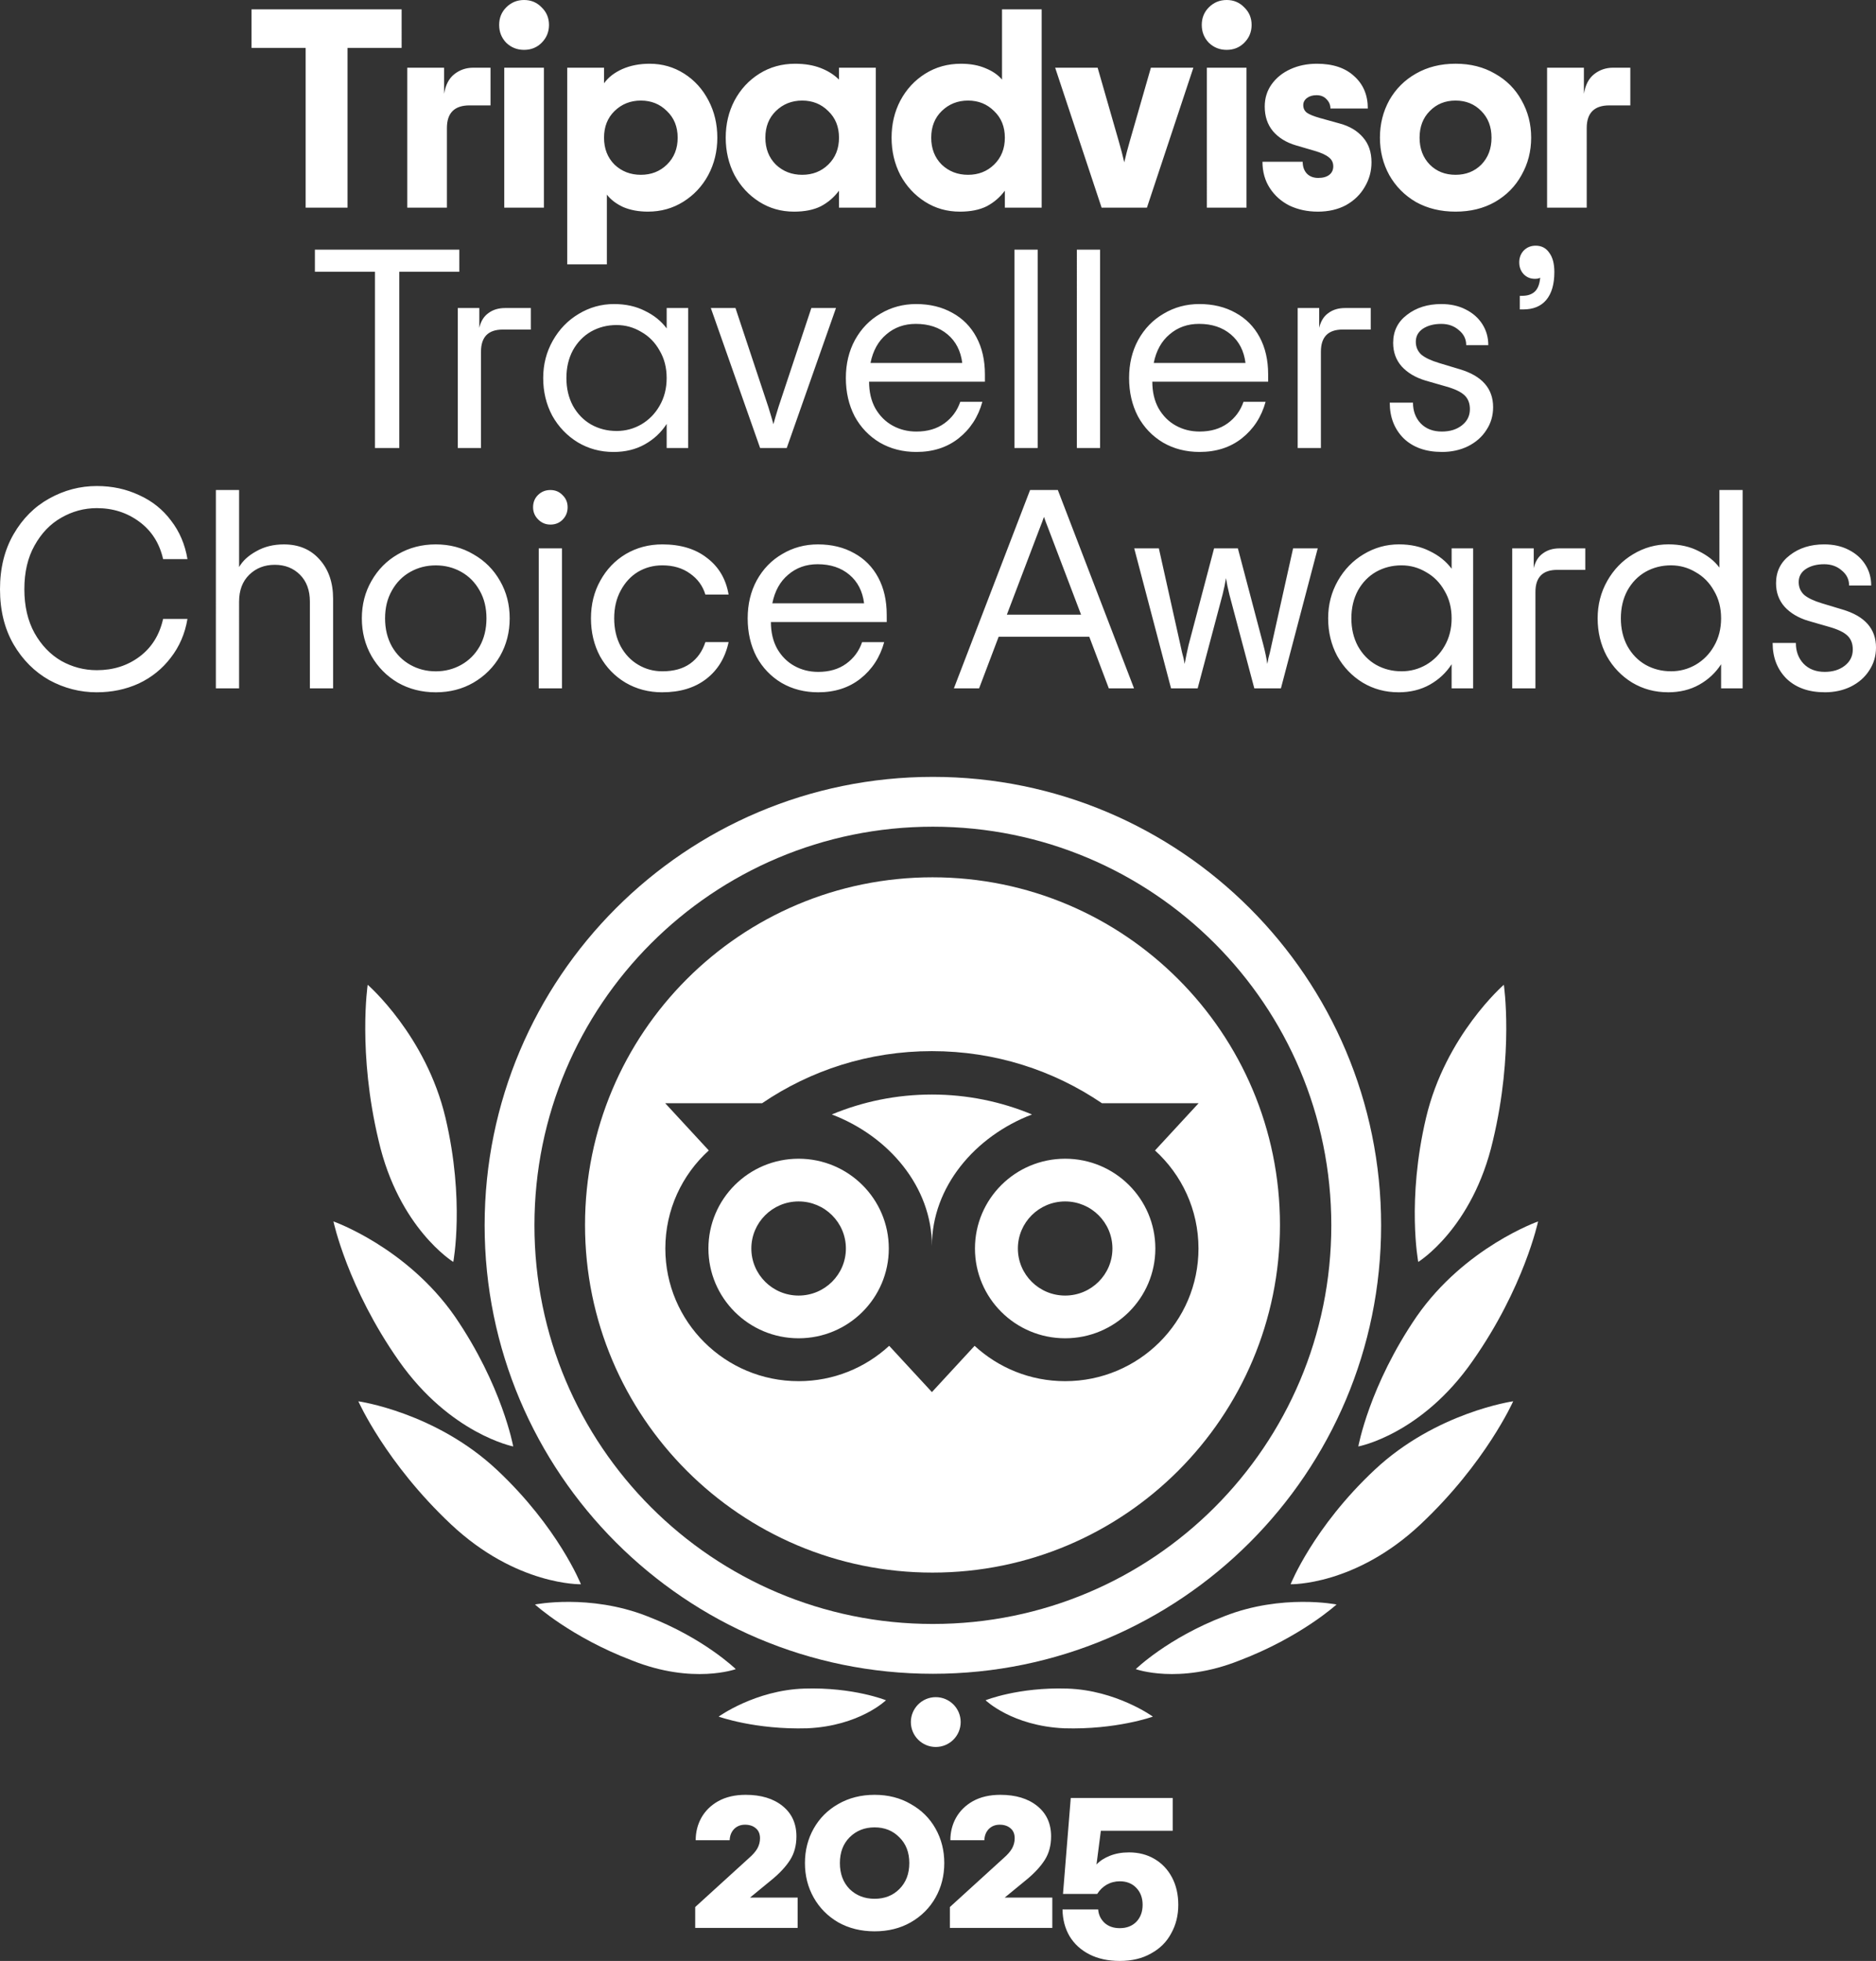 <svg xmlns:dc="http://purl.org/dc/elements/1.1/" xmlns:cc="http://creativecommons.org/ns#" xmlns:rdf="http://www.w3.org/1999/02/22-rdf-syntax-ns#" xmlns:svg="http://www.w3.org/2000/svg" xmlns="http://www.w3.org/2000/svg" xmlns:sodipodi="http://sodipodi.sourceforge.net/DTD/sodipodi-0.dtd" xmlns:inkscape="http://www.inkscape.org/namespaces/inkscape" width="148.387" height="155.03" viewBox="0 0 148.387 155.03" fill="none" id="svg32"><rect x="0" y="0" width="148.387" height="155.03" fill="#333333" stroke="none"/><defs id="defs36"></defs><g transform="translate(-25.983,-34.581)" id="g859"><path id="path2" fill="#ffffff" d="M 57.751,38.366 H 53.473 V 51 H 50.158 V 38.366 H 45.879 V 35.32 h 11.872 z m 7.031,1.568 v 2.979 h -1.658 c -1.195,0 -1.792,0.597 -1.792,1.792 V 51 h -3.136 V 39.934 h 2.912 v 2.061 c 0.119,-0.702 0.388,-1.217 0.806,-1.546 0.433,-0.344 0.933,-0.515 1.501,-0.515 z m 2.654,-1.411 c -0.552,0 -1.023,-0.187 -1.411,-0.56 -0.373,-0.388 -0.56,-0.859 -0.56,-1.411 0,-0.552 0.187,-1.016 0.56,-1.389 0.388,-0.388 0.859,-0.582 1.411,-0.582 0.553,0 1.016,0.194 1.389,0.582 0.388,0.373 0.582,0.836 0.582,1.389 0,0.552 -0.194,1.023 -0.582,1.411 -0.373,0.373 -0.836,0.56 -1.389,0.56 z m -1.568,1.411 h 3.136 V 51 h -3.136 z m 4.981,0 h 2.912 v 1.232 c 0.329,-0.463 0.806,-0.836 1.434,-1.12 0.642,-0.284 1.366,-0.426 2.173,-0.426 1,0 1.911,0.261 2.733,0.784 0.821,0.523 1.464,1.232 1.926,2.128 0.463,0.881 0.694,1.859 0.694,2.934 0,1.075 -0.239,2.061 -0.717,2.957 -0.478,0.881 -1.135,1.583 -1.971,2.106 -0.836,0.523 -1.77,0.784 -2.8,0.784 -0.732,0 -1.381,-0.119 -1.949,-0.358 -0.552,-0.254 -0.986,-0.582 -1.299,-0.986 V 55.48 h -3.136 z m 5.824,8.467 c 0.821,0 1.508,-0.269 2.061,-0.806 0.568,-0.552 0.851,-1.262 0.851,-2.128 0,-0.866 -0.284,-1.568 -0.851,-2.106 -0.552,-0.552 -1.24,-0.829 -2.061,-0.829 -0.821,0 -1.516,0.276 -2.083,0.829 -0.552,0.538 -0.829,1.24 -0.829,2.106 0,0.866 0.276,1.575 0.829,2.128 0.568,0.538 1.262,0.806 2.083,0.806 z m 12.111,2.912 c -1.015,0 -1.934,-0.261 -2.755,-0.784 -0.821,-0.523 -1.471,-1.224 -1.949,-2.106 -0.463,-0.896 -0.694,-1.882 -0.694,-2.957 0,-1.075 0.232,-2.053 0.694,-2.934 0.478,-0.896 1.135,-1.605 1.971,-2.128 0.836,-0.523 1.777,-0.784 2.822,-0.784 0.762,0 1.434,0.112 2.016,0.336 0.582,0.224 1.068,0.53 1.456,0.918 v -0.941 h 2.912 V 51 h -2.912 v -1.344 c -0.388,0.523 -0.866,0.933 -1.434,1.232 -0.567,0.284 -1.277,0.426 -2.128,0.426 z m 0.65,-2.912 c 0.821,0 1.508,-0.269 2.061,-0.806 0.568,-0.552 0.851,-1.262 0.851,-2.128 0,-0.866 -0.284,-1.568 -0.851,-2.106 -0.552,-0.552 -1.239,-0.829 -2.061,-0.829 -0.821,0 -1.516,0.276 -2.083,0.829 -0.552,0.538 -0.829,1.24 -0.829,2.106 0,0.866 0.276,1.575 0.829,2.128 0.568,0.538 1.262,0.806 2.083,0.806 z m 12.469,2.912 c -1.015,0 -1.934,-0.261 -2.755,-0.784 -0.821,-0.523 -1.471,-1.224 -1.949,-2.106 -0.463,-0.896 -0.694,-1.882 -0.694,-2.957 0,-1.075 0.232,-2.053 0.694,-2.934 0.478,-0.896 1.135,-1.605 1.971,-2.128 0.837,-0.523 1.777,-0.784 2.823,-0.784 0.746,0 1.396,0.119 1.949,0.358 0.552,0.224 0.985,0.523 1.299,0.896 V 35.32 h 3.136 V 51 h -2.912 v -1.344 c -0.388,0.523 -0.866,0.933 -1.434,1.232 -0.567,0.284 -1.277,0.426 -2.128,0.426 z m 0.65,-2.912 c 0.821,0 1.508,-0.269 2.061,-0.806 0.567,-0.552 0.851,-1.262 0.851,-2.128 0,-0.866 -0.284,-1.568 -0.851,-2.106 -0.553,-0.552 -1.24,-0.829 -2.061,-0.829 -0.822,0 -1.516,0.276 -2.083,0.829 -0.553,0.538 -0.829,1.24 -0.829,2.106 0,0.866 0.276,1.575 0.829,2.128 0.567,0.538 1.261,0.806 2.083,0.806 z m 6.891,-8.467 h 3.36 l 1.68,5.846 c 0.165,0.568 0.306,1.113 0.426,1.635 0.119,-0.523 0.261,-1.068 0.426,-1.635 l 1.68,-5.846 h 3.36 L 116.702,51 h -3.584 z m 13.567,-1.411 c -0.552,0 -1.022,-0.187 -1.411,-0.56 -0.373,-0.388 -0.56,-0.859 -0.56,-1.411 0,-0.552 0.187,-1.016 0.56,-1.389 0.389,-0.388 0.859,-0.582 1.411,-0.582 0.553,0 1.016,0.194 1.389,0.582 0.389,0.373 0.583,0.836 0.583,1.389 0,0.552 -0.194,1.023 -0.583,1.411 -0.373,0.373 -0.836,0.56 -1.389,0.56 z m -1.568,1.411 h 3.136 V 51 h -3.136 z m 8.767,11.379 c -0.806,0 -1.545,-0.157 -2.217,-0.47 -0.657,-0.329 -1.18,-0.791 -1.568,-1.389 -0.389,-0.597 -0.583,-1.292 -0.583,-2.083 h 3.181 c 0,0.388 0.112,0.702 0.336,0.941 0.224,0.224 0.523,0.336 0.896,0.336 0.373,0 0.665,-0.082 0.874,-0.246 0.209,-0.164 0.313,-0.388 0.313,-0.672 0,-0.299 -0.119,-0.538 -0.358,-0.717 -0.239,-0.194 -0.62,-0.366 -1.143,-0.515 l -1.456,-0.426 c -0.761,-0.224 -1.366,-0.597 -1.814,-1.12 -0.433,-0.523 -0.65,-1.172 -0.65,-1.949 0,-0.657 0.18,-1.24 0.538,-1.747 0.373,-0.523 0.874,-0.926 1.501,-1.21 0.627,-0.284 1.321,-0.426 2.083,-0.426 1.269,0 2.255,0.329 2.957,0.986 0.717,0.642 1.075,1.493 1.075,2.554 h -2.957 c 0,-0.284 -0.104,-0.53 -0.313,-0.739 -0.194,-0.209 -0.456,-0.314 -0.784,-0.314 -0.314,0 -0.568,0.075 -0.762,0.224 -0.194,0.149 -0.291,0.336 -0.291,0.56 0,0.254 0.097,0.456 0.291,0.605 0.194,0.134 0.523,0.269 0.986,0.403 l 1.612,0.448 c 0.777,0.209 1.389,0.575 1.837,1.098 0.448,0.508 0.672,1.165 0.672,1.971 0,0.702 -0.179,1.351 -0.537,1.949 -0.344,0.597 -0.837,1.075 -1.479,1.434 -0.642,0.344 -1.389,0.515 -2.24,0.515 z m 10.904,0 c -1.18,0 -2.225,-0.254 -3.136,-0.762 -0.896,-0.523 -1.598,-1.232 -2.106,-2.128 -0.493,-0.896 -0.739,-1.882 -0.739,-2.957 0,-1.075 0.246,-2.061 0.739,-2.957 0.508,-0.896 1.21,-1.598 2.106,-2.106 0.911,-0.523 1.956,-0.784 3.136,-0.784 1.179,0 2.217,0.261 3.113,0.784 0.911,0.508 1.613,1.21 2.106,2.106 0.508,0.896 0.762,1.882 0.762,2.957 0,1.075 -0.254,2.061 -0.762,2.957 -0.493,0.896 -1.195,1.605 -2.106,2.128 -0.896,0.508 -1.934,0.762 -3.113,0.762 z m 0,-2.912 c 0.821,0 1.501,-0.269 2.038,-0.806 0.538,-0.552 0.807,-1.262 0.807,-2.128 0,-0.866 -0.269,-1.568 -0.807,-2.106 -0.537,-0.552 -1.217,-0.829 -2.038,-0.829 -0.822,0 -1.501,0.276 -2.039,0.829 -0.537,0.538 -0.806,1.24 -0.806,2.106 0,0.866 0.269,1.575 0.806,2.128 0.538,0.538 1.217,0.806 2.039,0.806 z m 13.824,-8.467 v 2.979 h -1.657 c -1.195,0 -1.792,0.597 -1.792,1.792 V 51 h -3.136 V 39.934 h 2.912 v 2.061 c 0.119,-0.702 0.388,-1.217 0.806,-1.546 0.433,-0.344 0.934,-0.515 1.501,-0.515 z M 62.315,56.067 H 57.566 V 70 H 55.64 V 56.067 H 50.891 V 54.32 h 11.424 z m 5.656,2.867 v 1.702 h -2.218 c -1.15,0 -1.725,0.582 -1.725,1.747 V 70 H 62.193 V 58.934 h 1.702 v 1.568 c 0.119,-0.523 0.358,-0.911 0.717,-1.165 0.358,-0.269 0.799,-0.403 1.322,-0.403 z m 6.532,11.379 c -1.03,0 -1.971,-0.254 -2.822,-0.762 -0.851,-0.523 -1.523,-1.224 -2.016,-2.106 -0.478,-0.896 -0.717,-1.889 -0.717,-2.979 0,-1.075 0.254,-2.061 0.762,-2.957 0.508,-0.896 1.187,-1.598 2.038,-2.106 0.866,-0.523 1.8,-0.784 2.8,-0.784 0.926,0 1.74,0.179 2.442,0.538 0.717,0.344 1.292,0.806 1.725,1.389 v -1.613 h 1.702 V 70 H 78.715 v -1.904 c -0.433,0.672 -1.008,1.21 -1.725,1.613 -0.717,0.403 -1.546,0.605 -2.486,0.605 z m 0.246,-1.658 c 0.702,0 1.351,-0.172 1.949,-0.515 0.612,-0.358 1.098,-0.851 1.456,-1.478 0.373,-0.642 0.56,-1.374 0.56,-2.195 0,-0.821 -0.187,-1.546 -0.56,-2.173 -0.358,-0.642 -0.844,-1.135 -1.456,-1.478 -0.597,-0.358 -1.247,-0.538 -1.949,-0.538 -0.732,0 -1.404,0.172 -2.016,0.515 -0.597,0.344 -1.075,0.836 -1.434,1.478 -0.344,0.642 -0.515,1.374 -0.515,2.195 0,0.821 0.172,1.553 0.515,2.195 0.358,0.642 0.836,1.135 1.434,1.478 0.612,0.344 1.284,0.515 2.016,0.515 z m 7.459,-9.722 h 1.949 l 2.598,7.818 c 0.194,0.627 0.329,1.083 0.403,1.366 0.075,-0.284 0.209,-0.739 0.403,-1.366 l 2.598,-7.818 h 1.949 L 88.212,70 h -2.106 z m 21.679,5.824 h -9.162 c 0,0.806 0.164,1.508 0.493,2.106 0.344,0.597 0.799,1.053 1.366,1.366 0.568,0.314 1.195,0.47 1.882,0.47 0.881,0 1.62,-0.216 2.217,-0.65 0.598,-0.433 1.016,-1 1.255,-1.702 h 1.747 c -0.328,1.195 -0.956,2.158 -1.882,2.89 -0.91,0.717 -2.023,1.075 -3.337,1.075 -1.075,0 -2.038,-0.246 -2.89,-0.739 -0.851,-0.508 -1.516,-1.202 -1.994,-2.083 -0.463,-0.896 -0.694,-1.904 -0.694,-3.024 0,-1.12 0.239,-2.12 0.717,-3.002 0.493,-0.896 1.165,-1.59 2.016,-2.083 0.851,-0.508 1.792,-0.762 2.822,-0.762 1.09,0 2.046,0.232 2.868,0.694 0.821,0.448 1.456,1.09 1.904,1.926 0.448,0.836 0.672,1.814 0.672,2.934 z m -5.466,-4.57 c -0.911,0 -1.687,0.276 -2.33,0.829 -0.642,0.538 -1.06,1.292 -1.254,2.262 h 7.258 c -0.12,-0.956 -0.508,-1.71 -1.165,-2.262 -0.657,-0.552 -1.494,-0.829 -2.509,-0.829 z m 7.802,-5.869 h 1.837 V 70 h -1.837 z m 4.937,0 h 1.837 V 70 h -1.837 z m 15.13,10.438 h -9.162 c 0,0.806 0.164,1.508 0.493,2.106 0.343,0.597 0.799,1.053 1.366,1.366 0.568,0.314 1.195,0.47 1.882,0.47 0.881,0 1.62,-0.216 2.218,-0.65 0.597,-0.433 1.015,-1 1.254,-1.702 h 1.747 c -0.328,1.195 -0.956,2.158 -1.881,2.89 -0.911,0.717 -2.024,1.075 -3.338,1.075 -1.075,0 -2.038,-0.246 -2.89,-0.739 -0.851,-0.508 -1.515,-1.202 -1.993,-2.083 -0.463,-0.896 -0.695,-1.904 -0.695,-3.024 0,-1.12 0.239,-2.12 0.717,-3.002 0.493,-0.896 1.165,-1.59 2.016,-2.083 0.851,-0.508 1.792,-0.762 2.823,-0.762 1.09,0 2.045,0.232 2.867,0.694 0.821,0.448 1.456,1.09 1.904,1.926 0.448,0.836 0.672,1.814 0.672,2.934 z m -5.466,-4.57 c -0.911,0 -1.687,0.276 -2.329,0.829 -0.643,0.538 -1.061,1.292 -1.255,2.262 h 7.258 c -0.12,-0.956 -0.508,-1.71 -1.165,-2.262 -0.657,-0.552 -1.493,-0.829 -2.509,-0.829 z m 13.581,-1.254 v 1.702 h -2.218 c -1.149,0 -1.724,0.582 -1.724,1.747 V 70 h -1.837 V 58.934 h 1.702 v 1.568 c 0.12,-0.523 0.359,-0.911 0.717,-1.165 0.358,-0.269 0.799,-0.403 1.322,-0.403 z m 5.626,11.379 c -1.27,0 -2.278,-0.358 -3.024,-1.075 -0.732,-0.732 -1.098,-1.673 -1.098,-2.822 h 1.837 c 0,0.657 0.201,1.202 0.605,1.635 0.418,0.433 0.978,0.65 1.68,0.65 0.642,0 1.172,-0.164 1.59,-0.493 0.418,-0.329 0.627,-0.754 0.627,-1.277 0,-0.463 -0.142,-0.829 -0.425,-1.098 -0.284,-0.269 -0.769,-0.5 -1.456,-0.694 l -1.636,-0.47 c -0.791,-0.239 -1.418,-0.612 -1.881,-1.12 -0.448,-0.508 -0.672,-1.127 -0.672,-1.859 0,-0.926 0.366,-1.665 1.097,-2.218 0.732,-0.568 1.636,-0.851 2.711,-0.851 0.732,0 1.374,0.142 1.926,0.426 0.568,0.284 1.008,0.672 1.322,1.165 0.313,0.493 0.47,1.045 0.47,1.658 h -1.747 c 0,-0.478 -0.194,-0.874 -0.582,-1.187 -0.374,-0.329 -0.837,-0.493 -1.389,-0.493 -0.583,0 -1.068,0.127 -1.456,0.381 -0.373,0.254 -0.56,0.597 -0.56,1.03 0,0.403 0.142,0.739 0.425,1.008 0.299,0.254 0.77,0.478 1.412,0.672 l 1.635,0.493 c 1.762,0.523 2.643,1.523 2.643,3.002 0,0.672 -0.179,1.277 -0.538,1.814 -0.343,0.538 -0.828,0.963 -1.456,1.277 -0.612,0.299 -1.299,0.448 -2.06,0.448 z m 6.165,-12.342 h 0.179 c 0.433,0 0.769,-0.112 1.008,-0.336 0.239,-0.224 0.381,-0.59 0.425,-1.098 -0.089,0.06 -0.231,0.09 -0.425,0.09 -0.344,0 -0.635,-0.119 -0.874,-0.358 -0.239,-0.254 -0.358,-0.568 -0.358,-0.941 0,-0.373 0.119,-0.687 0.358,-0.941 0.254,-0.254 0.568,-0.381 0.941,-0.381 0.463,0 0.821,0.187 1.075,0.56 0.269,0.358 0.403,0.866 0.403,1.523 0,0.971 -0.216,1.71 -0.649,2.218 -0.418,0.493 -1.023,0.739 -1.815,0.739 h -0.268 z M 33.644,89.314 c -1.329,0 -2.583,-0.321 -3.763,-0.963 C 28.716,87.693 27.775,86.752 27.058,85.528 26.341,84.288 25.983,82.832 25.983,81.16 c 0,-1.658 0.358,-3.106 1.075,-4.346 0.717,-1.24 1.658,-2.18 2.822,-2.822 1.18,-0.657 2.434,-0.986 3.763,-0.986 1.21,0 2.322,0.239 3.338,0.717 1.03,0.463 1.874,1.135 2.531,2.016 0.672,0.866 1.105,1.882 1.299,3.046 h -1.926 c -0.284,-1.254 -0.911,-2.24 -1.882,-2.957 -0.971,-0.717 -2.091,-1.075 -3.36,-1.075 -1.001,0 -1.941,0.254 -2.822,0.762 -0.866,0.493 -1.568,1.224 -2.106,2.195 -0.538,0.956 -0.806,2.106 -0.806,3.45 0,1.344 0.269,2.501 0.806,3.472 0.538,0.956 1.239,1.688 2.106,2.195 0.881,0.493 1.822,0.739 2.822,0.739 1.299,0 2.427,-0.358 3.382,-1.075 0.956,-0.717 1.575,-1.71 1.859,-2.979 h 1.926 c -0.194,1.165 -0.635,2.188 -1.322,3.069 -0.672,0.881 -1.516,1.56 -2.531,2.038 -1.016,0.463 -2.121,0.694 -3.315,0.694 z M 43.058,73.32 h 1.837 v 6.093 c 0.284,-0.493 0.739,-0.911 1.366,-1.254 0.627,-0.358 1.351,-0.538 2.173,-0.538 1.18,0 2.121,0.396 2.822,1.187 0.717,0.791 1.075,1.829 1.075,3.114 V 89 h -1.837 v -6.854 c 0,-0.896 -0.261,-1.605 -0.784,-2.128 -0.523,-0.523 -1.187,-0.784 -1.994,-0.784 -0.806,0 -1.478,0.261 -2.016,0.784 -0.538,0.523 -0.806,1.232 -0.806,2.128 V 89 h -1.837 z m 17.393,15.994 c -1.105,0 -2.106,-0.254 -3.002,-0.762 -0.881,-0.523 -1.575,-1.224 -2.083,-2.106 -0.508,-0.896 -0.762,-1.889 -0.762,-2.979 0,-1.09 0.254,-2.076 0.762,-2.957 0.508,-0.896 1.202,-1.598 2.083,-2.106 0.896,-0.523 1.897,-0.784 3.002,-0.784 1.105,0 2.098,0.261 2.979,0.784 0.896,0.508 1.598,1.21 2.106,2.106 0.508,0.881 0.762,1.867 0.762,2.957 0,1.09 -0.254,2.083 -0.762,2.979 -0.508,0.881 -1.21,1.583 -2.106,2.106 -0.881,0.508 -1.874,0.762 -2.979,0.762 z m 0,-1.658 c 0.732,0 1.404,-0.172 2.016,-0.515 0.612,-0.344 1.098,-0.829 1.456,-1.456 0.358,-0.642 0.538,-1.381 0.538,-2.218 0,-0.836 -0.179,-1.568 -0.538,-2.195 -0.358,-0.642 -0.844,-1.135 -1.456,-1.478 -0.612,-0.344 -1.284,-0.515 -2.016,-0.515 -0.732,0 -1.404,0.172 -2.016,0.515 -0.612,0.344 -1.098,0.836 -1.456,1.478 -0.358,0.627 -0.538,1.359 -0.538,2.195 0,0.836 0.179,1.575 0.538,2.218 0.358,0.627 0.844,1.113 1.456,1.456 0.612,0.344 1.284,0.515 2.016,0.515 z M 69.514,76.053 c -0.373,0 -0.694,-0.134 -0.963,-0.403 -0.269,-0.269 -0.403,-0.59 -0.403,-0.963 0,-0.388 0.127,-0.709 0.381,-0.963 0.269,-0.269 0.597,-0.403 0.986,-0.403 0.388,0 0.709,0.134 0.963,0.403 0.269,0.254 0.403,0.575 0.403,0.963 0,0.388 -0.134,0.717 -0.403,0.986 -0.254,0.254 -0.575,0.381 -0.963,0.381 z m -0.918,1.882 h 1.837 V 89 h -1.837 z m 9.776,11.379 c -1.075,0 -2.046,-0.254 -2.912,-0.762 -0.851,-0.508 -1.523,-1.202 -2.016,-2.083 -0.478,-0.896 -0.717,-1.897 -0.717,-3.002 0,-1.105 0.246,-2.098 0.739,-2.979 0.493,-0.896 1.165,-1.598 2.016,-2.106 0.866,-0.508 1.829,-0.762 2.89,-0.762 1.449,0 2.628,0.358 3.539,1.075 0.926,0.702 1.493,1.665 1.702,2.89 h -1.837 c -0.209,-0.687 -0.612,-1.24 -1.21,-1.658 -0.597,-0.433 -1.329,-0.65 -2.195,-0.65 -0.702,0 -1.344,0.172 -1.926,0.515 -0.567,0.344 -1.023,0.836 -1.366,1.478 -0.343,0.627 -0.515,1.359 -0.515,2.195 0,0.836 0.172,1.575 0.515,2.218 0.344,0.627 0.806,1.113 1.389,1.456 0.582,0.344 1.217,0.515 1.904,0.515 0.896,0 1.628,-0.202 2.195,-0.605 0.568,-0.403 0.971,-0.971 1.21,-1.702 h 1.837 c -0.269,1.24 -0.859,2.21 -1.77,2.912 -0.911,0.702 -2.068,1.053 -3.472,1.053 z M 96.122,83.758 h -9.162 c 0,0.806 0.164,1.508 0.493,2.106 0.344,0.597 0.799,1.053 1.366,1.366 0.568,0.314 1.195,0.47 1.882,0.47 0.881,0 1.62,-0.216 2.218,-0.65 0.597,-0.433 1.016,-1 1.254,-1.702 h 1.747 c -0.329,1.195 -0.956,2.158 -1.882,2.89 -0.911,0.717 -2.023,1.075 -3.338,1.075 -1.075,0 -2.038,-0.246 -2.89,-0.739 -0.851,-0.508 -1.516,-1.202 -1.994,-2.083 -0.463,-0.896 -0.694,-1.904 -0.694,-3.024 0,-1.12 0.239,-2.12 0.717,-3.002 0.493,-0.896 1.165,-1.59 2.016,-2.083 0.851,-0.508 1.792,-0.762 2.822,-0.762 1.09,0 2.046,0.232 2.867,0.694 0.821,0.448 1.456,1.09 1.904,1.926 0.448,0.836 0.672,1.814 0.672,2.934 z m -5.466,-4.57 c -0.911,0 -1.688,0.276 -2.33,0.829 -0.642,0.538 -1.06,1.292 -1.254,2.262 H 94.33 c -0.119,-0.956 -0.508,-1.71 -1.165,-2.262 -0.657,-0.552 -1.493,-0.829 -2.509,-0.829 z m 21.486,5.734 h -7.168 L 103.428,89 h -1.994 l 6.026,-15.68 h 2.195 L 115.681,89 h -1.994 z m -0.65,-1.747 -2.531,-6.653 c -0.209,-0.538 -0.344,-0.896 -0.403,-1.075 -0.06,0.179 -0.195,0.538 -0.404,1.075 l -2.531,6.653 z m 4.205,-5.242 h 1.949 l 1.703,7.638 0.134,0.605 c 0.09,0.299 0.157,0.597 0.202,0.896 0.089,-0.493 0.194,-0.993 0.313,-1.501 l 2.016,-7.638 h 1.882 l 2.016,7.638 c 0.134,0.508 0.239,1.008 0.313,1.501 0.045,-0.299 0.112,-0.597 0.202,-0.896 l 0.134,-0.605 1.703,-7.638 h 1.949 L 127.301,89 h -2.106 l -1.971,-7.414 c -0.12,-0.478 -0.209,-0.911 -0.269,-1.299 -0.06,0.388 -0.149,0.821 -0.269,1.299 L 120.715,89 h -2.106 z m 20.894,11.379 c -1.03,0 -1.971,-0.254 -2.822,-0.762 -0.851,-0.523 -1.523,-1.224 -2.016,-2.106 -0.478,-0.896 -0.717,-1.889 -0.717,-2.979 0,-1.075 0.254,-2.061 0.762,-2.957 0.507,-0.896 1.187,-1.598 2.038,-2.106 0.866,-0.523 1.8,-0.784 2.8,-0.784 0.926,0 1.74,0.179 2.442,0.538 0.717,0.344 1.291,0.806 1.725,1.389 v -1.613 h 1.702 V 89 h -1.702 v -1.904 c -0.434,0.672 -1.008,1.21 -1.725,1.613 -0.717,0.403 -1.546,0.605 -2.487,0.605 z m 0.247,-1.658 c 0.702,0 1.351,-0.172 1.949,-0.515 0.612,-0.358 1.097,-0.851 1.456,-1.478 0.373,-0.642 0.56,-1.374 0.56,-2.195 0,-0.821 -0.187,-1.546 -0.56,-2.173 -0.359,-0.642 -0.844,-1.135 -1.456,-1.478 -0.598,-0.358 -1.247,-0.538 -1.949,-0.538 -0.732,0 -1.404,0.172 -2.016,0.515 -0.598,0.344 -1.075,0.836 -1.434,1.478 -0.343,0.642 -0.515,1.374 -0.515,2.195 0,0.821 0.172,1.553 0.515,2.195 0.359,0.642 0.836,1.135 1.434,1.478 0.612,0.344 1.284,0.515 2.016,0.515 z m 14.537,-9.722 v 1.702 h -2.218 c -1.15,0 -1.725,0.582 -1.725,1.747 V 89 h -1.836 V 77.934 h 1.702 v 1.568 c 0.12,-0.523 0.358,-0.911 0.717,-1.165 0.358,-0.269 0.799,-0.403 1.321,-0.403 z m 6.532,11.379 c -1.03,0 -1.971,-0.254 -2.822,-0.762 -0.852,-0.523 -1.524,-1.224 -2.016,-2.106 -0.478,-0.896 -0.717,-1.889 -0.717,-2.979 0,-1.075 0.254,-2.061 0.761,-2.957 0.508,-0.896 1.188,-1.598 2.039,-2.106 0.866,-0.523 1.799,-0.784 2.8,-0.784 0.911,0 1.71,0.179 2.397,0.538 0.701,0.344 1.246,0.776 1.635,1.299 V 73.32 h 1.837 V 89 h -1.703 v -1.904 c -0.433,0.672 -1.008,1.21 -1.725,1.613 -0.716,0.403 -1.545,0.605 -2.486,0.605 z m 0.246,-1.658 c 0.702,0 1.352,-0.172 1.949,-0.515 0.612,-0.358 1.098,-0.851 1.456,-1.478 0.373,-0.642 0.56,-1.374 0.56,-2.195 0,-0.821 -0.187,-1.546 -0.56,-2.173 -0.358,-0.642 -0.844,-1.135 -1.456,-1.478 -0.597,-0.358 -1.247,-0.538 -1.949,-0.538 -0.731,0 -1.403,0.172 -2.016,0.515 -0.597,0.344 -1.075,0.836 -1.433,1.478 -0.344,0.642 -0.515,1.374 -0.515,2.195 0,0.821 0.171,1.553 0.515,2.195 0.358,0.642 0.836,1.135 1.433,1.478 0.613,0.344 1.285,0.515 2.016,0.515 z m 12.163,1.658 c -1.269,0 -2.277,-0.358 -3.024,-1.075 -0.732,-0.732 -1.098,-1.673 -1.098,-2.822 h 1.837 c 0,0.657 0.202,1.202 0.605,1.635 0.418,0.433 0.978,0.65 1.68,0.65 0.642,0 1.172,-0.164 1.59,-0.493 0.419,-0.329 0.628,-0.754 0.628,-1.277 0,-0.463 -0.142,-0.829 -0.426,-1.098 -0.284,-0.269 -0.769,-0.5 -1.456,-0.694 l -1.635,-0.47 c -0.792,-0.239 -1.419,-0.612 -1.882,-1.12 -0.448,-0.508 -0.672,-1.127 -0.672,-1.859 0,-0.926 0.366,-1.665 1.098,-2.218 0.732,-0.568 1.635,-0.851 2.71,-0.851 0.732,0 1.374,0.142 1.927,0.426 0.567,0.284 1.008,0.672 1.321,1.165 0.314,0.493 0.471,1.045 0.471,1.658 h -1.748 c 0,-0.478 -0.194,-0.874 -0.582,-1.187 -0.373,-0.329 -0.836,-0.493 -1.389,-0.493 -0.582,0 -1.067,0.127 -1.456,0.381 -0.373,0.254 -0.56,0.597 -0.56,1.03 0,0.403 0.142,0.739 0.426,1.008 0.299,0.254 0.769,0.478 1.411,0.672 l 1.635,0.493 c 1.762,0.523 2.643,1.523 2.643,3.002 0,0.672 -0.179,1.277 -0.537,1.814 -0.344,0.538 -0.829,0.963 -1.456,1.277 -0.612,0.299 -1.299,0.448 -2.061,0.448 z"></path><path id="path4" fill="#ffffff" d="m 80.972,185.349 4.262,-3.879 c 0.294,-0.256 0.512,-0.505 0.653,-0.748 0.141,-0.256 0.211,-0.525 0.211,-0.807 0,-0.345 -0.109,-0.608 -0.326,-0.787 -0.218,-0.192 -0.506,-0.288 -0.864,-0.288 -0.346,0 -0.634,0.115 -0.864,0.346 -0.218,0.23 -0.333,0.524 -0.346,0.883 h -2.688 c 0,-0.64 0.147,-1.229 0.442,-1.767 0.307,-0.55 0.755,-0.992 1.344,-1.324 0.602,-0.333 1.325,-0.5 2.17,-0.5 1.216,0 2.189,0.295 2.918,0.884 0.73,0.588 1.094,1.388 1.094,2.4 0,0.716 -0.166,1.337 -0.499,1.862 -0.333,0.525 -0.819,1.05 -1.459,1.574 l -1.709,1.402 h 3.763 v 2.4 h -8.102 z m 14.19,1.92 c -1.075,0 -2.035,-0.237 -2.88,-0.711 -0.832,-0.486 -1.478,-1.139 -1.939,-1.958 -0.461,-0.819 -0.691,-1.728 -0.691,-2.726 0,-0.999 0.23,-1.908 0.691,-2.727 0.461,-0.819 1.107,-1.465 1.939,-1.939 0.845,-0.486 1.805,-0.73 2.88,-0.73 1.075,0 2.029,0.244 2.861,0.73 0.845,0.474 1.498,1.12 1.958,1.939 0.461,0.819 0.692,1.728 0.692,2.727 0,0.998 -0.231,1.907 -0.692,2.726 -0.461,0.819 -1.114,1.472 -1.958,1.958 -0.832,0.474 -1.786,0.711 -2.861,0.711 z m 0,-2.573 c 0.794,0 1.446,-0.256 1.958,-0.768 0.525,-0.525 0.787,-1.21 0.787,-2.054 0,-0.845 -0.262,-1.524 -0.787,-2.036 -0.512,-0.524 -1.165,-0.787 -1.958,-0.787 -0.794,0 -1.453,0.263 -1.978,0.787 -0.512,0.512 -0.768,1.191 -0.768,2.036 0,0.844 0.256,1.529 0.768,2.054 0.525,0.512 1.184,0.768 1.978,0.768 z m 5.954,0.653 4.262,-3.879 c 0.294,-0.256 0.512,-0.505 0.653,-0.748 0.141,-0.256 0.211,-0.525 0.211,-0.807 0,-0.345 -0.109,-0.608 -0.326,-0.787 -0.218,-0.192 -0.506,-0.288 -0.864,-0.288 -0.346,0 -0.634,0.115 -0.864,0.346 -0.218,0.23 -0.333,0.524 -0.346,0.883 h -2.688 c 0,-0.64 0.147,-1.229 0.442,-1.767 0.307,-0.55 0.755,-0.992 1.344,-1.324 0.601,-0.333 1.324,-0.5 2.169,-0.5 1.216,0 2.189,0.295 2.919,0.884 0.729,0.588 1.094,1.388 1.094,2.4 0,0.716 -0.166,1.337 -0.499,1.862 -0.333,0.525 -0.819,1.05 -1.459,1.574 l -1.709,1.402 h 3.763 v 2.4 h -8.102 z m 14.169,-4.32 c 0.756,0 1.428,0.173 2.016,0.518 0.589,0.346 1.05,0.832 1.383,1.459 0.333,0.628 0.499,1.351 0.499,2.17 0,0.832 -0.186,1.581 -0.557,2.246 -0.358,0.679 -0.889,1.21 -1.593,1.594 -0.692,0.397 -1.517,0.595 -2.477,0.595 -0.922,0 -1.722,-0.173 -2.4,-0.518 -0.679,-0.346 -1.203,-0.826 -1.575,-1.44 -0.358,-0.615 -0.544,-1.319 -0.556,-2.112 h 2.822 c 0.026,0.409 0.192,0.761 0.499,1.056 0.307,0.281 0.711,0.422 1.21,0.422 0.537,0 0.973,-0.166 1.305,-0.499 0.333,-0.346 0.5,-0.794 0.5,-1.344 0,-0.55 -0.167,-0.998 -0.5,-1.344 -0.332,-0.346 -0.768,-0.518 -1.305,-0.518 -0.371,0 -0.717,0.089 -1.037,0.268 -0.307,0.18 -0.557,0.423 -0.749,0.73 h -2.707 l 0.614,-7.584 h 8.064 v 2.592 h -5.683 l -0.345,2.669 c 0.256,-0.282 0.608,-0.512 1.056,-0.691 0.448,-0.18 0.953,-0.269 1.516,-0.269 z"></path><path id="path6" fill="#ffffff" d="m 99.771,96 c -19.574,0 -35.455,15.881 -35.455,35.455 0,19.573 15.881,35.454 35.455,35.454 19.574,0 35.455,-15.881 35.455,-35.454 C 135.226,111.881 119.345,96 99.771,96 Z m 0,66.97 c -17.419,0 -31.515,-14.096 -31.515,-31.515 0,-17.42 14.096,-31.516 31.515,-31.516 17.42,0 31.515,14.096 31.515,31.516 0,17.419 -14.095,31.515 -31.515,31.515 z"></path><path id="path8" fill="#ffffff" d="m 71.932,159.831 c 0,0 -1.785,-4.494 -6.648,-9.049 -4.863,-4.555 -10.956,-5.416 -10.956,-5.416 0,0 2.154,4.862 7.325,9.725 5.17,4.863 10.279,4.74 10.279,4.74 z"></path><path id="path10" fill="#ffffff" d="m 84.181,166.54 c 0,0 -2.524,-2.462 -7.017,-4.186 -4.555,-1.785 -8.864,-0.923 -8.864,-0.923 0,0 2.832,2.585 7.694,4.432 4.801,1.908 8.187,0.677 8.187,0.677 z"></path><path id="path12" fill="#ffffff" d="m 96.061,169.002 c 0,0 -2.585,-1.046 -6.463,-0.923 -3.878,0.123 -6.771,2.216 -6.771,2.216 0,0 2.893,1.046 7.017,0.923 4.124,-0.185 6.217,-2.216 6.217,-2.216 z"></path><path id="path14" fill="#ffffff" d="m 66.577,148.936 c 0,0 -0.862,-4.801 -4.617,-10.28 -3.816,-5.478 -9.602,-7.509 -9.602,-7.509 0,0 1.108,5.232 5.17,11.018 4.062,5.786 9.048,6.771 9.048,6.771 z"></path><path id="path16" fill="#ffffff" d="m 61.837,134.348 c 0,0 0.923,-4.863 -0.616,-11.388 -1.539,-6.524 -6.155,-10.525 -6.155,-10.525 0,0 -0.8,5.355 0.862,12.31 1.6,6.956 5.909,9.603 5.909,9.603 z"></path><path id="path18" fill="#ffffff" d="m 128.068,159.83 c 0,0 1.785,-4.493 6.648,-9.048 4.863,-4.555 10.956,-5.417 10.956,-5.417 0,0 -2.154,4.863 -7.325,9.726 -5.17,4.863 -10.279,4.739 -10.279,4.739 z"></path><path id="path20" fill="#ffffff" d="m 115.819,166.54 c 0,0 2.524,-2.462 7.017,-4.186 4.555,-1.785 8.864,-0.923 8.864,-0.923 0,0 -2.832,2.585 -7.694,4.432 -4.801,1.908 -8.187,0.677 -8.187,0.677 z"></path><path id="path22" fill="#ffffff" d="m 103.939,169.002 c 0,0 2.585,-1.046 6.463,-0.923 3.878,0.123 6.771,2.216 6.771,2.216 0,0 -2.893,1.046 -7.017,0.923 -4.124,-0.185 -6.217,-2.216 -6.217,-2.216 z"></path><path id="path24" fill="#ffffff" d="m 133.423,148.936 c 0,0 0.862,-4.801 4.617,-10.28 3.816,-5.478 9.602,-7.509 9.602,-7.509 0,0 -1.108,5.232 -5.17,11.018 -4.063,5.848 -9.049,6.771 -9.049,6.771 z"></path><path id="path26" fill="#ffffff" d="m 138.163,134.348 c 0,0 -0.924,-4.863 0.615,-11.388 1.539,-6.524 6.155,-10.525 6.155,-10.525 0,0 0.801,5.355 -0.861,12.31 -1.601,6.956 -5.909,9.603 -5.909,9.603 z"></path><path id="path28" fill="#ffffff" d="m 100,172.695 c 1.088,0 1.97,-0.882 1.97,-1.969 0,-1.088 -0.882,-1.97 -1.97,-1.97 -1.088,0 -1.97,0.882 -1.97,1.97 0,1.087 0.882,1.969 1.97,1.969 z"></path><path id="path30" fill="#ffffff" d="m 99.741,103.94 c 15.179,0 27.484,12.305 27.484,27.484 0,15.179 -12.305,27.485 -27.484,27.485 -15.179,0 -27.484,-12.306 -27.484,-27.485 0,-15.179 12.305,-27.484 27.484,-27.484 z m -0.048,13.742 c -4.994,0 -9.605,1.52 -13.428,4.118 h -7.667 l 3.449,3.735 c -2.113,1.918 -3.438,4.681 -3.438,7.752 2e-4,5.792 4.72,10.488 10.542,10.488 2.767,0 5.284,-1.061 7.164,-2.796 l 3.38,3.659 3.377,-3.657 c 1.88,1.733 4.396,2.794 7.162,2.794 5.822,0 10.546,-4.696 10.546,-10.488 0,-3.071 -1.326,-5.834 -3.439,-7.752 l 3.45,-3.735 h -7.648 c -3.828,-2.6 -8.45,-4.118 -13.45,-4.118 z m -10.542,8.506 c 3.94,0 7.133,3.178 7.134,7.098 0,3.92 -3.194,7.098 -7.134,7.098 -3.94,0 -7.134,-3.178 -7.134,-7.098 2e-4,-3.92 3.194,-7.098 7.134,-7.098 z m 21.083,0 c 3.94,0 7.133,3.178 7.134,7.098 0,3.92 -3.194,7.098 -7.134,7.098 -3.94,0 -7.134,-3.178 -7.134,-7.098 0,-3.92 3.194,-7.098 7.134,-7.098 z m -21.083,3.377 c -2.065,0 -3.739,1.667 -3.739,3.722 3e-4,2.054 1.674,3.72 3.739,3.72 2.065,0 3.74,-1.665 3.74,-3.72 0,-2.055 -1.675,-3.722 -3.74,-3.722 z m 21.082,0 c -2.065,0 -3.739,1.667 -3.739,3.722 0,2.054 1.674,3.72 3.739,3.72 2.065,0 3.74,-1.665 3.74,-3.72 0,-2.055 -1.675,-3.722 -3.74,-3.722 z m -10.54,-8.451 c 2.807,0 5.481,0.562 7.918,1.576 -4.502,1.714 -7.916,5.721 -7.916,10.392 -1e-4,-4.671 -3.415,-8.679 -7.918,-10.393 2.436,-1.014 5.11,-1.575 7.916,-1.575 z"></path></g></svg>